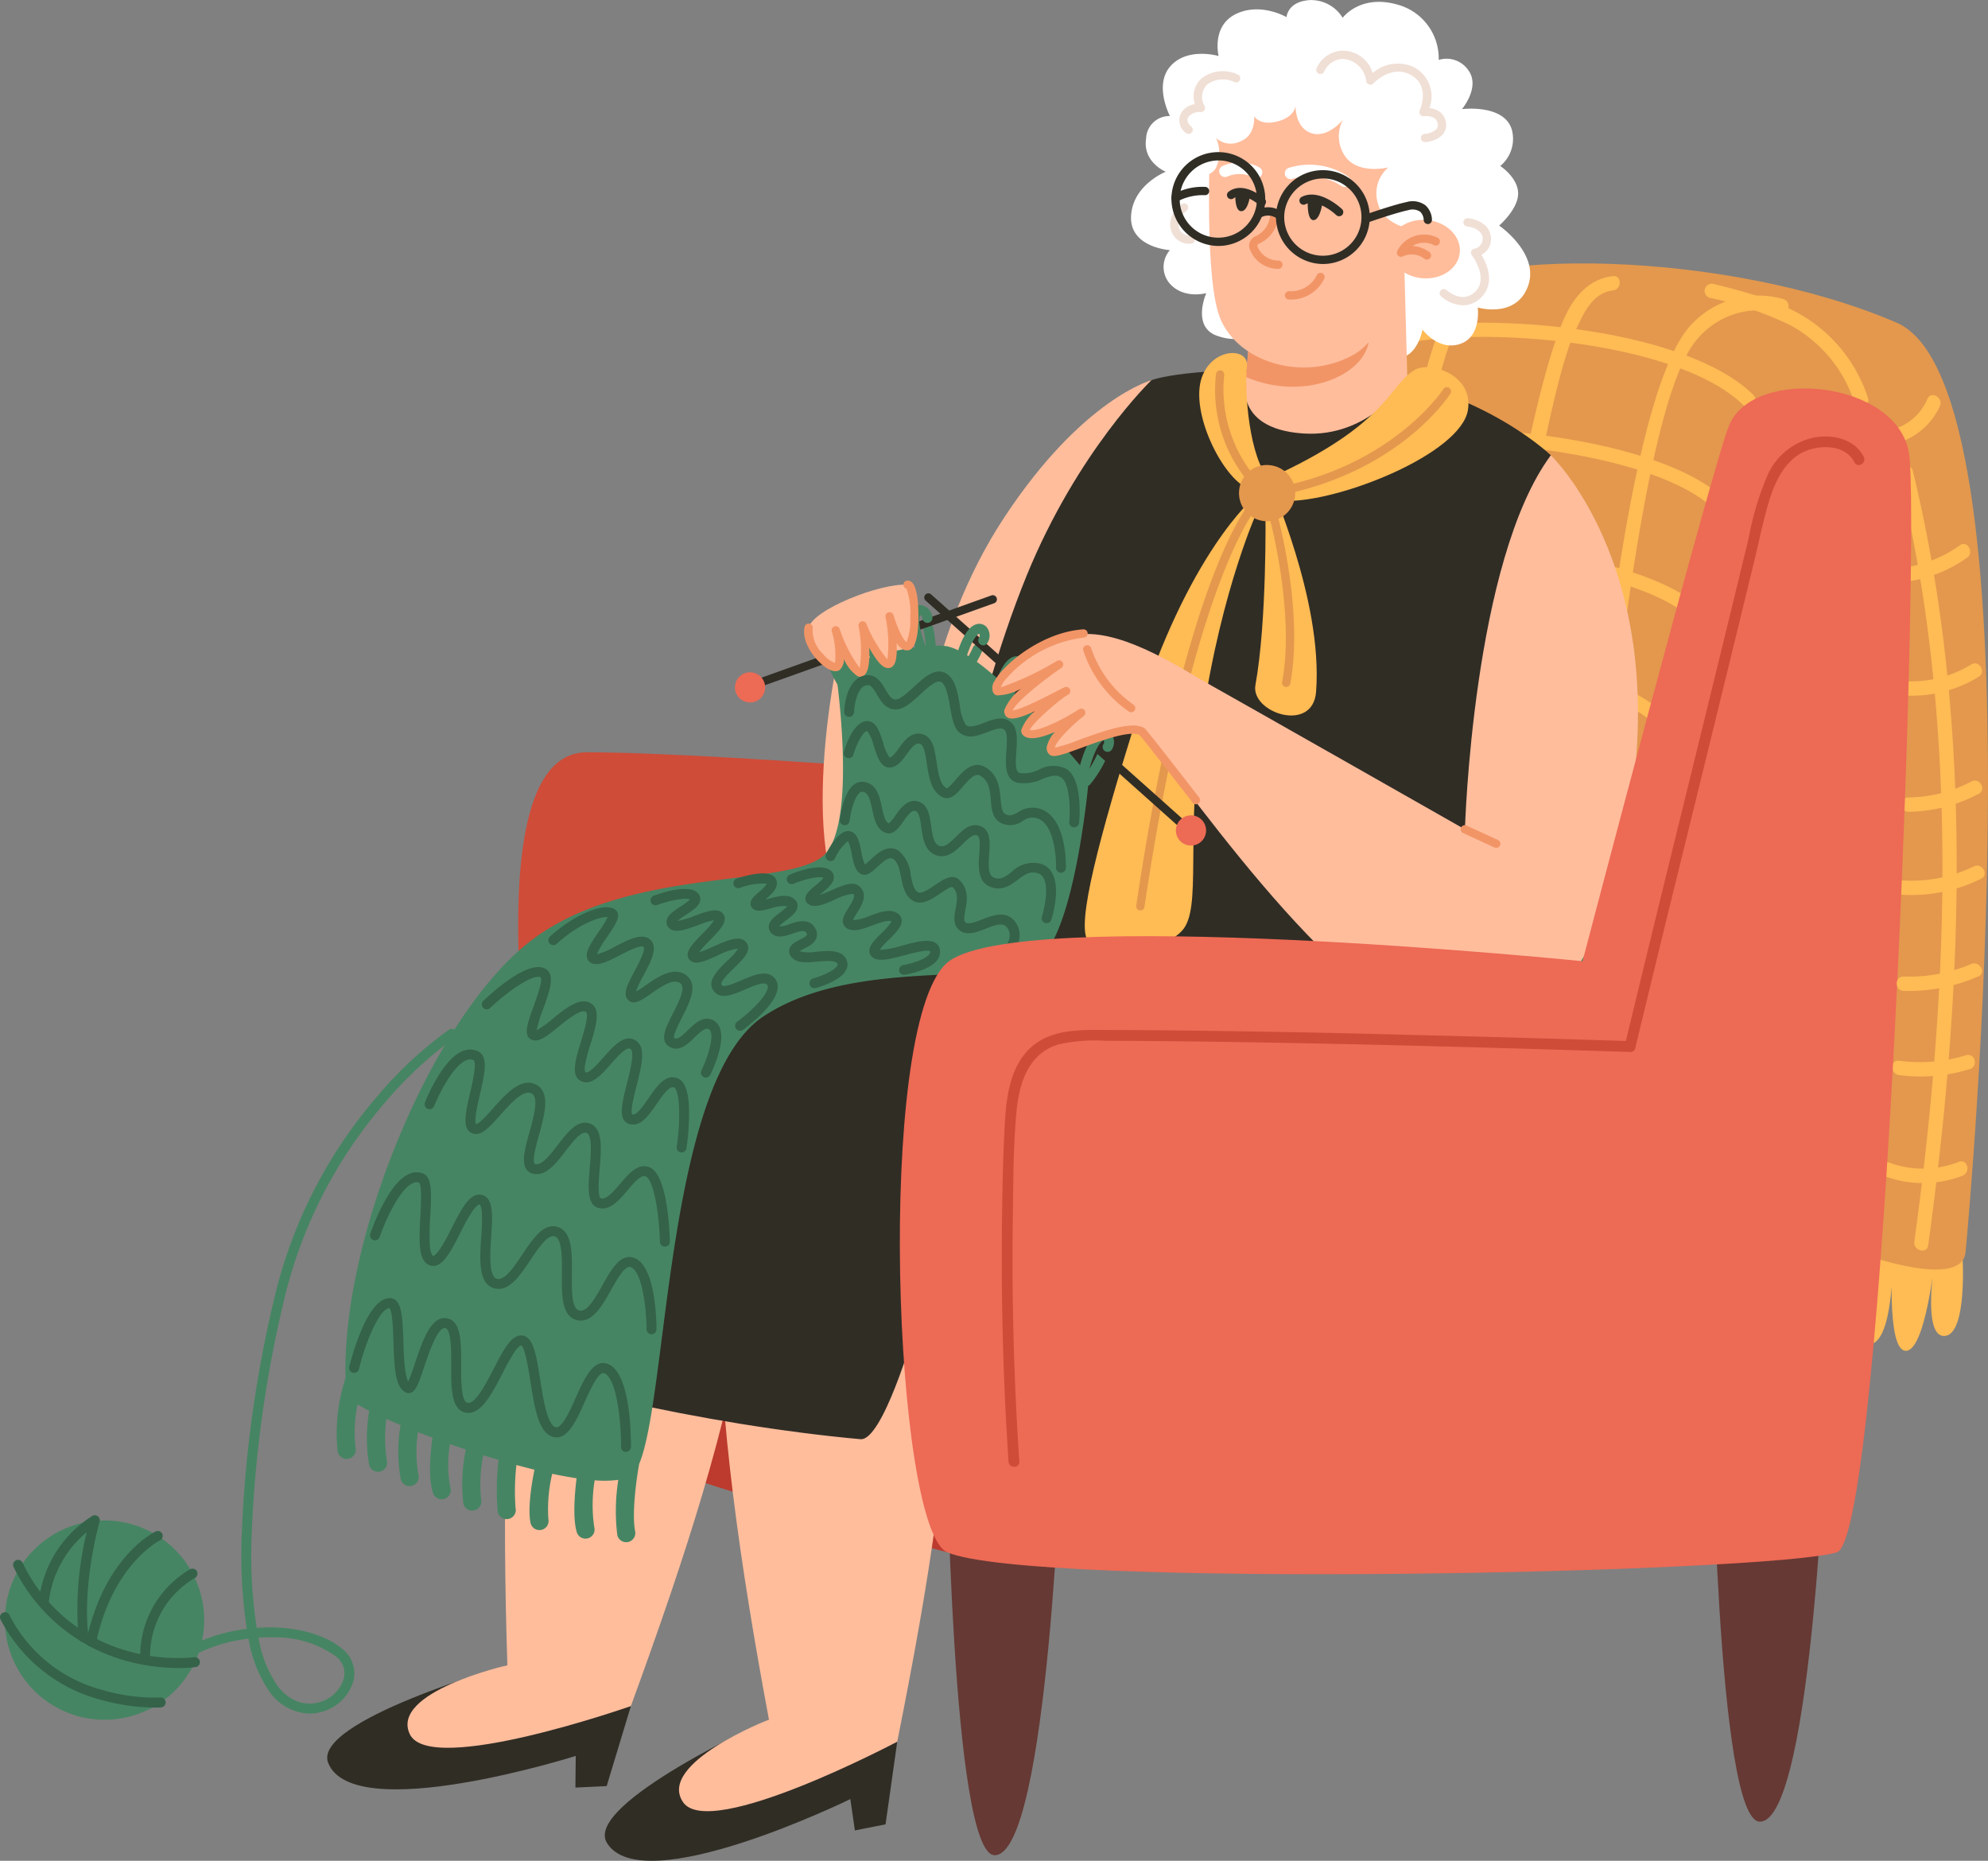 <svg id="Group_43813" data-name="Group 43813" xmlns="http://www.w3.org/2000/svg" xmlns:xlink="http://www.w3.org/1999/xlink" width="245.771" height="230.017" viewBox="0 0 245.771 230.017">
  <rect x="0" y="0" width="245.771" height="230.017" fill="#808080" stroke="none"/>
  <defs>
    <clipPath id="clip-path">
      <rect id="Rectangle_20555" data-name="Rectangle 20555" width="245.771" height="230.017" transform="translate(0 0)" fill="none"/>
    </clipPath>
  </defs>
  <g id="Group_43812" data-name="Group 43812" transform="translate(0 0)" clip-path="url(#clip-path)">
    <path id="Path_589155" data-name="Path 589155" d="M851.565,805.173s-1.619,51.808-8.3,51.808c-5.352,0-5.965-52.464-5.965-52.464Z" transform="translate(-767.621 -649.026)" fill="#663934"/>
    <path id="Path_589156" data-name="Path 589156" d="M606.7,915.751s-1.619,51.808-8.3,51.808c-5.352,0-5.965-52.464-5.965-52.464Z" transform="translate(-475.43 -738.232)" fill="#663934"/>
    <path id="Path_589157" data-name="Path 589157" d="M117.262,894.291s-1.619,51.808-8.3,51.808c-5.352,0-5.965-52.464-5.965-52.464Z" transform="translate(108.602 -720.92)" fill="#663934"/>
    <path id="Path_589158" data-name="Path 589158" d="M29.69,793.2s.644,9.763-2.2,9.962-1.222-9.473-1.222-9.473-1.161,11.4-3.606,11.306-1.589-12.1-1.589-12.1.221,10.879-2.811,11.306-2.139-13.323-2.139-13.323Z" transform="translate(212.926 -638.019)" fill="#ffbb54"/>
    <path id="Path_589159" data-name="Path 589159" d="M81.575,323.84s-15.8-72.094,2.051-72.094,66.365,4.292,66.365,4.292,13.718-50.92,31.211-56.874c16.232-5.524,53.045-1.315,60.3,11.5,7.415,13.1-37.941,129.815-37.941,129.815Z" transform="translate(-11.065 -158.753)" fill="#cf4c38"/>
    <path id="Path_589160" data-name="Path 589160" d="M46.4,260.98s17.307-76.555,27.14-74.011S76.38,290.887,76.38,290.887s12.3,4.478,12.762-.2,9.765-107.029-8.509-114.905c-21.131-9.107-53.62-9.388-60-2.742C10.2,183.908,0,254.975,0,254.975Z" transform="translate(153.852 -135.89)" fill="#e3984d"/>
    <path id="Path_589161" data-name="Path 589161" d="M210.6,284.064c-7.674-7.518-32.393-9.535-43.007-7.789-1.119.184-1.6-1.529-.473-1.715,11.259-1.852,36.576.252,44.737,8.247.819.8-.439,2.059-1.257,1.257" transform="translate(1.474 -220.989)" fill="#ffbb54"/>
    <path id="Path_589162" data-name="Path 589162" d="M225.287,356.934c-7.674-7.518-33.705-9.015-44.319-7.269-1.12.184-1.6-1.529-.473-1.715,11.259-1.852,37.888-.268,46.049,7.726.819.8-.439,2.059-1.257,1.257" transform="translate(-15.8 -280.137)" fill="#ffbb54"/>
    <path id="Path_589163" data-name="Path 589163" d="M244.516,423.018c-7.674-7.518-30.008-9.577-40.622-7.831-1.119.184-1.6-1.529-.473-1.715,11.259-1.852,34.191.294,42.352,8.288.819.8-.439,2.059-1.257,1.257" transform="translate(-39.46 -333.058)" fill="#ffbb54"/>
    <path id="Path_589164" data-name="Path 589164" d="M328.541,178.3c-2.672.3-3.738,3.092-4.771,5.268-3.4,7.169-9.2,43.546-9.459,46.419-.1,1.131-1.88,1.141-1.778,0,.309-3.467,5.269-37.733,10-48.295,1.169-2.609,3.053-4.834,6-5.17,1.135-.129,1.126,1.65,0,1.778" transform="translate(-144.021 -142.396)" fill="#ffbb54"/>
    <path id="Path_589165" data-name="Path 589165" d="M428.6,687.553c-16.941-4.479-43.071-11.837-46.751-15.5s-3.933-48.014,4.514-53.248c18.439-11.426,97.572,3.11,97.572,3.11Z" transform="translate(-311.495 -495.671)" fill="#bc3b2e"/>
    <path id="Path_589166" data-name="Path 589166" d="M150.348,191.2a9.936,9.936,0,0,0-10.323,3.385c-6.44,7.615-10.109,47.163-10.77,50.677-.211,1.123-1.925.648-1.715-.473.762-4.055,4.214-43.448,11.69-51.962a11.326,11.326,0,0,1,11.591-3.342.89.89,0,0,1-.473,1.715" transform="translate(69.678 -152.507)" fill="#ffbb54"/>
    <path id="Path_589167" data-name="Path 589167" d="M251.5,178.3c-2.672.3-3.738,3.092-4.771,5.268-3.4,7.169-9.2,43.546-9.459,46.419-.1,1.131-1.88,1.141-1.778,0,.309-3.467,5.269-37.733,10-48.295,1.169-2.609,3.052-4.834,6-5.17,1.135-.129,1.126,1.65,0,1.778" transform="translate(-52.095 -142.396)" fill="#ffbb54"/>
    <path id="Path_589168" data-name="Path 589168" d="M190.5,216.555c-7.674-7.518-30.008-9.577-40.622-7.831-1.119.184-1.6-1.529-.473-1.715,11.259-1.852,34.191.294,42.352,8.288.819.8-.439,2.059-1.257,1.257" transform="translate(24.999 -166.498)" fill="#ffbb54"/>
    <path id="Path_589169" data-name="Path 589169" d="M21.931,393.832c3.367-24.512,4.867-49.51,1.847-74.14a181.6,181.6,0,0,0-3.739-20.64c-.269-1.112,1.445-1.586,1.715-.473,5.911,24.4,6.392,49.8,4.265,74.718-.6,7.023-1.414,14.025-2.373,21.008-.155,1.129-1.869.648-1.715-.473" transform="translate(214.73 -240.36)" fill="#ffbb54"/>
    <path id="Path_589170" data-name="Path 589170" d="M95.021,196.031a16.65,16.65,0,0,0-7.908-9.464,43.262,43.262,0,0,0-9.947-3.383.89.89,0,0,1,.473-1.715c3.675.911,7.548,1.912,10.846,3.824a18.521,18.521,0,0,1,8.251,10.264c.347,1.093-1.369,1.561-1.715.473" transform="translate(134.197 -146.372)" fill="#ffbb54"/>
    <path id="Path_589171" data-name="Path 589171" d="M36.189,254.048a8.382,8.382,0,0,1-4.789,4.416c-1.073.4-1.536-1.316-.473-1.715a6.651,6.651,0,0,0,3.726-3.6c.465-1.043,2-.14,1.536.9" transform="translate(203.634 -203.849)" fill="#ffbb54"/>
    <path id="Path_589172" data-name="Path 589172" d="M19.525,349.609A16.66,16.66,0,0,1,12.49,352.5c-1.119.181-1.6-1.533-.473-1.715a15.506,15.506,0,0,0,6.609-2.709c.934-.665,1.823.877.9,1.536" transform="translate(223.657 -280.669)" fill="#ffbb54"/>
    <path id="Path_589173" data-name="Path 589173" d="M13.7,425.939a15.868,15.868,0,0,1-8.975,2.313c-1.14-.05-1.146-1.828,0-1.778A14.158,14.158,0,0,0,12.8,424.4c.98-.6,1.875.941.9,1.536" transform="translate(230.906 -342.268)" fill="#ffbb54"/>
    <path id="Path_589174" data-name="Path 589174" d="M169.144,533.72a15.961,15.961,0,0,1-1.584,9.453c-.355.705-1.422.1-1.067-.605a14.855,14.855,0,0,0,1.425-8.832c-.11-.779,1.118-.788,1.227-.016" transform="translate(44.306 -430.103)" fill="#34634a"/>
    <path id="Path_589175" data-name="Path 589175" d="M154.3,532.072a32.085,32.085,0,0,1,1.614,10.352.614.614,0,0,1-1.227.016,31.01,31.01,0,0,0-1.566-10.026c-.248-.751.932-1.09,1.178-.341" transform="translate(60.263 -428.899)" fill="#34634a"/>
    <path id="Path_589176" data-name="Path 589176" d="M162.643,528.173a32.889,32.889,0,0,1,.536,10.7c-.089.774-1.317.8-1.227.016a31.887,31.887,0,0,0-.488-10.375c-.165-.769,1.013-1.114,1.178-.342" transform="translate(51.175 -425.74)" fill="#34634a"/>
    <path id="Path_589177" data-name="Path 589177" d="M162.835,509.127a2.883,2.883,0,1,0-2.844,2.967,2.906,2.906,0,0,0,2.844-2.967" transform="translate(52.578 -408.394)" fill="#34634a"/>
    <path id="Path_589178" data-name="Path 589178" d="M438.017,416.647a2.883,2.883,0,1,0-2.844,2.967,2.906,2.906,0,0,0,2.844-2.967" transform="translate(-275.789 -333.788)" fill="#34634a"/>
    <path id="Path_589179" data-name="Path 589179" d="M242.282,444.978c3.031,5.362-4.192,44.677-14.382,48.447-9.917,3.67-48.377-12-52.447-20.1-7.356-14.637,10.7-38.1,15.847-44.835,3.8-4.976,47.682,10.65,50.981,16.488" transform="translate(-30.783 -344.897)" fill="#468563"/>
    <path id="Path_589180" data-name="Path 589180" d="M326.161,518.082a27.155,27.155,0,0,1-18.874-24.3c-.035-.789,1.191-.8,1.226-.016A25.893,25.893,0,0,0,326.471,516.9c.752.229.448,1.417-.311,1.187" transform="translate(-140.525 -397.867)" fill="#34634a"/>
    <path id="Path_589181" data-name="Path 589181" d="M211.1,520.969a145.246,145.246,0,0,0-10.3,20.973c-2.789,7.088-5.526,14.919-3.628,22.586.189.766-.989,1.109-1.178.341-1.926-7.781.662-15.666,3.481-22.884a147.1,147.1,0,0,1,10.561-21.621c.4-.678,1.472-.076,1.067.605" transform="translate(-3.169 -419.552)" fill="#34634a"/>
    <path id="Path_589182" data-name="Path 589182" d="M461.315,434.409c-2.951,1.679-4.969,4.427-6.907,7.139-.454.635-1.527.038-1.067-.605,2.06-2.882,4.2-5.8,7.341-7.584.687-.391,1.32.66.633,1.051" transform="translate(-303.437 -349.532)" fill="#34634a"/>
    <path id="Path_589183" data-name="Path 589183" d="M463.383,430.586c-1.791.078-3.569,1.327-5.012,2.318a24.934,24.934,0,0,0-4.043,3.5c-.542.576-1.42-.28-.879-.856a26.345,26.345,0,0,1,4.574-3.887c1.581-1.053,3.4-2.215,5.343-2.3.789-.034.8,1.192.016,1.226" transform="translate(-305.802 -346.375)" fill="#34634a"/>
    <path id="Path_589184" data-name="Path 589184" d="M466.412,426.675c-3.493,0-6.552,1.772-9.471,3.5a.614.614,0,0,1-.633-1.051c3.108-1.841,6.374-3.675,10.088-3.677a.614.614,0,0,1,.016,1.226" transform="translate(-309.361 -343.221)" fill="#34634a"/>
    <path id="Path_589185" data-name="Path 589185" d="M465.593,423.562a26.058,26.058,0,0,0-10.539,1.484c-.745.267-1.081-.913-.341-1.179a26.957,26.957,0,0,1,10.865-1.532c.783.05.805,1.278.016,1.227" transform="translate(-308.208 -340.664)" fill="#34634a"/>
    <path id="Path_589186" data-name="Path 589186" d="M13.25,500.869a19.012,19.012,0,0,1-8.7,2.217.89.89,0,0,1,0-1.778,17.026,17.026,0,0,0,7.807-1.974c1.012-.533,1.911,1,.9,1.536" transform="translate(231.363 -402.737)" fill="#ffbb54"/>
    <path id="Path_589187" data-name="Path 589187" d="M12.535,555.248a19.44,19.44,0,0,1-9.565,1.981c-1.139-.058-1.146-1.837,0-1.778a17.581,17.581,0,0,0,8.667-1.738c1.025-.5,1.927,1.034.9,1.535" transform="translate(232.372 -446.615)" fill="#ffbb54"/>
    <path id="Path_589188" data-name="Path 589188" d="M17.991,676.43a20.5,20.5,0,0,1-8.737.741c-1.118-.148-1.133-1.928,0-1.778a19.266,19.266,0,0,0,8.264-.678c1.1-.337,1.565,1.379.473,1.715" transform="translate(225.533 -544.276)" fill="#ffbb54"/>
    <path id="Path_589189" data-name="Path 589189" d="M23.289,744.5a13.523,13.523,0,0,1-9.519.1c-1.067-.387-.607-2.106.473-1.715a12,12,0,0,0,8.574-.1c1.067-.415,1.53,1.3.473,1.715" transform="translate(219.34 -599.17)" fill="#ffbb54"/>
    <path id="Path_589190" data-name="Path 589190" d="M905.634,1070.1l-2.991,9.884-3.865.185.041-3.915s-27.46,8.689-30.6.879c-2.084-5.185,22.148-12.082,22.148-12.082Z" transform="translate(-827.641 -859.203)" fill="#302d25"/>
    <path id="Path_589191" data-name="Path 589191" d="M835.765,800.906c-2.561,15.416-7.308,30.315-14.361,49.629,0,0-24.826,8.714-27.325,3.482s12.059-8.531,12.059-8.531c-.624-19.639-.375-37.812,1.891-52.6Z" transform="translate(-743.412 -639.642)" fill="#ffbd9c"/>
    <path id="Path_589192" data-name="Path 589192" d="M733.862,1102.51l-1.446,10.215-3.792.753-.558-3.877s-25.817,12.642-30.113,5.382C695.1,1110.164,718,1099.77,718,1099.77Z" transform="translate(-622.939 -887.215)" fill="#302d25"/>
    <path id="Path_589193" data-name="Path 589193" d="M697.083,833.047c-.176,15.622-2.592,31.054-6.613,51.192,0,0-23.209,12.278-26.479,7.473S674.609,881.5,674.609,881.5c-3.618-19.328-6.148-37.335-6.168-52.292Z" transform="translate(-579.547 -668.943)" fill="#ffbd9c"/>
    <path id="Path_589194" data-name="Path 589194" d="M537.792,274.1c.593-2.408,6.151-3.329,6.615-1.141,1.465,6.918,2.507,18.562,2.507,18.562s1.072-16.818,10.75-31.45S575.8,243.2,575.8,243.2l-16.073,55.107s-2.619,17.44-16.774,14.53c-11-2.262-7.974-27.294-5.158-38.737" transform="translate(-433.457 -196.196)" fill="#ffbd9c"/>
    <path id="Path_589195" data-name="Path 589195" d="M412.23,597.266s8.609,17.976,1.365,31.49c-10.818,20.181-64.753,3.9-64.753,3.9s1.758,17.607-1.3,20.126c-.913.753-1.953.6-5.032.722-1.573.063-3.434-14.305-3.434-14.305s-3.872,13.449-6.6,13.2c-19.086-1.719-43.858-7.32-45.736-10.436-1.4-2.325,3.438-39.834,16.381-49.191,12.183-8.808,47.713-2.235,47.713-2.235Z" transform="translate(-226.099 -474.498)" fill="#302d25"/>
    <path id="Path_589196" data-name="Path 589196" d="M325.72,44.251c2.551.01,3.159-3.513,3.159-3.513s1.944,2.673,4.635,1.781,2.192-4.51,2.192-4.51,4.72,1.408,6.211-2.627-3.56-7.5-3.56-7.5,2.342-2.009,2.346-3.96-2.207-3.406-2.207-3.406a4.353,4.353,0,0,0,1.416-4.528c-.983-3.162-6.152-2.5-6.152-2.5s2.292-2.718.8-4.79a3.273,3.273,0,0,0-3.676-1.294,6.889,6.889,0,0,0-4.873-6.77c-4.8-1.479-7,1.566-7,1.566A4.589,4.589,0,0,0,314.9.012c-2.743.208-2.828,2.108-2.828,2.108s-3.2-1.878-6.26-.39-2.139,5.195-2.139,5.195-3.789-1.13-5.923,1.217-.094,6.2-.094,6.2a2.878,2.878,0,0,0-2.945,2.764c-.462,2.951,2.429,4.124,2.429,4.124s-4.111,1.621-4.289,5.5,4.8,4.188,4.8,4.188a3.161,3.161,0,0,0-.055,4.094c1.742,2.015,4.551,1.22,4.551,1.22s-1.851,4.166,1.349,5.28S308.074,41,308.074,41s4.4,3.2,17.646,3.25" transform="translate(-153.02 0.001)" fill="#fff"/>
    <path id="Path_589197" data-name="Path 589197" d="M354.112,246.959S343.9,237.1,326.4,236.492s-21.673,1.195-21.673,1.195-9.14,8.777-15.409,24.126c-7.152,17.51-12.272,43.762-8.3,48.369s43.405,10.978,61.376,1.818c0,0,.618-43.849,11.725-65.04" transform="translate(-162.386 -190.682)" fill="#302d25"/>
    <path id="Path_589198" data-name="Path 589198" d="M432.328,318.536c-1.646-2.681,5.5,11.968,4.6,23.684-.4,5.2-8.12,2.58-7.5-.823,1.443-7.924,1.242-21.315,1.242-21.315Z" transform="translate(-274.224 -256.713)" fill="#ffbb54"/>
    <path id="Path_589199" data-name="Path 589199" d="M487.366,318.14s-8.194,6.821-14.591,27.422c-4.429,14.264-7.524,25.548-5.916,27.421s9.031,1.506,11.587-1.274.336-11.357,2.5-26.1c2.413-16.452,7-26.214,7-26.214Z" transform="translate(-332.322 -256.652)" fill="#ffbb54"/>
    <path id="Path_589200" data-name="Path 589200" d="M445.854,349.385a.512.512,0,0,0,.517-.417c1.649-8.784-1.434-20.274-1.566-20.759a.512.512,0,1,0-.987.269c.032.116,3.153,11.752,1.548,20.3a.511.511,0,0,0,.488.606" transform="translate(-286.859 -264.471)" fill="#e3984d"/>
    <path id="Path_589201" data-name="Path 589201" d="M468.128,371.589a.512.512,0,0,0,.52-.436c5.925-39.791,13.7-49.11,13.78-49.2a.512.512,0,0,0-.772-.672c-.326.375-8.052,9.634-14.02,49.72a.512.512,0,0,0,.492.587" transform="translate(-327.164 -259.045)" fill="#e3984d"/>
    <path id="Path_589202" data-name="Path 589202" d="M391.128,165.673l.4,14.883s-4.5,7.26-12.9,6.679c-9.025-.625-7.013-7.117-7.013-7.117l.5-6.511Z" transform="translate(-217.54 -133.653)" fill="#ffbd9c"/>
    <path id="Path_589203" data-name="Path 589203" d="M396.47,220.044l-.294,3.174c6.993,3.015,14.457-.062,15.187-4.286Z" transform="translate(-242.162 -176.618)" fill="#f29566"/>
    <path id="Path_589204" data-name="Path 589204" d="M387.334,63.391c-.346.2-2.4,16.745-8.7,20.3s-14.86.831-16.718-5.1-.932-23.365-.932-23.365,3.552-7.969,13.739-5.261,12.607,13.429,12.607,13.429" transform="translate(-211.287 -39.853)" fill="#ffbd9c"/>
    <path id="Path_589205" data-name="Path 589205" d="M564.193,484.638a.613.613,0,0,0,.485-.215,14.122,14.122,0,0,0,2.019-3.273.614.614,0,0,0-1.131-.479,13.012,13.012,0,0,1-1.821,2.955.614.614,0,0,0,.448,1.012" transform="translate(-429.903 -387.468)" fill="#468563"/>
    <path id="Path_589206" data-name="Path 589206" d="M591.917,460.174a.613.613,0,0,0,.485-.215,14.117,14.117,0,0,0,2.019-3.273.614.614,0,1,0-1.131-.479,13.014,13.014,0,0,1-1.821,2.955.614.614,0,0,0,.448,1.012" transform="translate(-462.985 -367.732)" fill="#468563"/>
    <path id="Path_589207" data-name="Path 589207" d="M619.771,437.2a.612.612,0,0,0,.485-.215,14.125,14.125,0,0,0,2.019-3.273.614.614,0,0,0-1.131-.479,13.1,13.1,0,0,1-1.822,2.955.614.614,0,0,0,.449,1.012" transform="translate(-496.222 -349.201)" fill="#468563"/>
    <path id="Path_589208" data-name="Path 589208" d="M643.768,416.48a.613.613,0,0,0,.485-.215,14.125,14.125,0,0,0,2.019-3.273.614.614,0,1,0-1.131-.479,13.1,13.1,0,0,1-1.822,2.955.614.614,0,0,0,.449,1.012" transform="translate(-524.857 -332.483)" fill="#468563"/>
    <path id="Path_589209" data-name="Path 589209" d="M673.883,403.763a.614.614,0,0,0,.63-.572,14.115,14.115,0,0,0-.334-3.831.614.614,0,0,0-1.193.291,12.989,12.989,0,0,1,.3,3.458.614.614,0,0,0,.571.654h.024" transform="translate(-558.827 -321.796)" fill="#468563"/>
    <path id="Path_589210" data-name="Path 589210" d="M702.67,411.724a.614.614,0,0,0,.628-.552,14.113,14.113,0,0,0-.208-3.84.614.614,0,0,0-1.2.251,13.093,13.093,0,0,1,.189,3.466.614.614,0,0,0,.55.672l.044,0" transform="translate(-593.229 -328.212)" fill="#468563"/>
    <path id="Path_589211" data-name="Path 589211" d="M726.18,421.885h.05a.614.614,0,0,0,.582-.644,14.111,14.111,0,0,0-.784-3.765.614.614,0,1,0-1.15.43,13,13,0,0,1,.709,3.4.614.614,0,0,0,.595.583" transform="translate(-621.132 -336.466)" fill="#468563"/>
    <path id="Path_589212" data-name="Path 589212" d="M543.831,408.64a.512.512,0,0,0,.356-.893l-31.6-28.212a.512.512,0,0,0-.681.763l31.6,28.213a.51.51,0,0,0,.326.13" transform="translate(-397.491 -306.076)" fill="#302d25"/>
    <path id="Path_589213" data-name="Path 589213" d="M500.148,523.3a1.866,1.866,0,1,0,1.92-1.81,1.866,1.866,0,0,0-1.92,1.81" transform="translate(-354.773 -420.701)" fill="#ed6a55"/>
    <path id="Path_589214" data-name="Path 589214" d="M634.313,392.33a.51.51,0,0,0,.187-.03l29.881-10.687a.512.512,0,0,0-.344-.963l-29.881,10.687a.512.512,0,0,0,.157.993" transform="translate(-541.45 -307.056)" fill="#302d25"/>
    <path id="Path_589215" data-name="Path 589215" d="M782.21,431.79a1.866,1.866,0,1,0,1.92-1.811,1.866,1.866,0,0,0-1.92,1.811" transform="translate(-691.349 -346.875)" fill="#ed6a55"/>
    <path id="Path_589216" data-name="Path 589216" d="M576.057,503.6a1.126,1.126,0,0,1,.052-.125c-.467-17.453,10.656-44.278,22.491-53.76,12.307-9.86,33.044-6.631,36.924-11.181s1.164-22.669,1.164-22.669,8.165-3.331,13.392-2.933,17.956,16.112,17.956,16.112-1.67,19.727-6.463,22.838-22.77-.5-33.831,6.879c-11.988,8-11.755,46.85-15.33,55.286-.3,1.6-.941,6.1-.5,8.337a1.125,1.125,0,1,1-2.208.438,24.447,24.447,0,0,1,.128-6.8,13.413,13.413,0,0,1-2.922.057,18.913,18.913,0,0,0-.058,5.762,1.125,1.125,0,1,1-2.155.649c-.534-1.772-.228-5.026-.023-6.665-.951-.141-1.961-.327-3.012-.551a18.839,18.839,0,0,0-.476,5.608,1.125,1.125,0,1,1-2.205.451c-.377-1.842.174-5.03.486-6.565-.733-.181-1.48-.375-2.233-.581a28.945,28.945,0,0,0-.108,5.308,1.126,1.126,0,1,1-2.207.442,32.059,32.059,0,0,1,.11-6.381q-.945-.281-1.89-.579a18,18,0,0,0-.275,5.433,1.125,1.125,0,1,1-2.2.454,20.669,20.669,0,0,1,.319-6.591q-.991-.332-1.96-.675a14.983,14.983,0,0,0,.037,5.336,1.125,1.125,0,1,1-2.138.7c-.616-1.875-.333-4.944-.067-6.827q-.918-.343-1.79-.685a15.964,15.964,0,0,0,.053,5.253,1.125,1.125,0,1,1-2.171.593,18.81,18.81,0,0,1-.034-6.716c-.614-.257-1.2-.509-1.748-.755a17.771,17.771,0,0,0,.064,5.211,1.125,1.125,0,1,1-2.217.391,20.323,20.323,0,0,1,.022-6.608c-.552-.278-1.034-.54-1.437-.78a17.058,17.058,0,0,0-.237,5.441,1.126,1.126,0,0,1-.954,1.274,1.137,1.137,0,0,1-.195.011,1.126,1.126,0,0,1-1.08-.965,21.777,21.777,0,0,1,.929-8.874" transform="translate(-533.392 -333.096)" fill="#468563"/>
    <path id="Path_589217" data-name="Path 589217" d="M559.638,473.382a.614.614,0,0,0,.616-.476c.845-3.668,1.781-4.506,2.019-4.547a.446.446,0,0,1-.008.464.614.614,0,1,0,1.032.664,1.683,1.683,0,0,0,0-1.8,1.2,1.2,0,0,0-1.24-.537c-1.206.222-2.216,2.066-3,5.48a.615.615,0,0,0,.581.752" transform="translate(-425.836 -376.846)" fill="#468563"/>
    <path id="Path_589218" data-name="Path 589218" d="M587.363,448.92a.614.614,0,0,0,.616-.476c.845-3.668,1.781-4.506,2.019-4.547a.446.446,0,0,1-.008.464.614.614,0,1,0,1.032.664,1.683,1.683,0,0,0,0-1.8,1.2,1.2,0,0,0-1.24-.537c-1.206.222-2.216,2.066-3,5.48a.615.615,0,0,0,.581.752" transform="translate(-458.92 -357.111)" fill="#468563"/>
    <path id="Path_589219" data-name="Path 589219" d="M615.217,425.948a.614.614,0,0,0,.616-.476c.845-3.668,1.781-4.506,2.019-4.547a.446.446,0,0,1-.007.464.614.614,0,1,0,1.032.664,1.683,1.683,0,0,0,0-1.8,1.2,1.2,0,0,0-1.24-.537c-1.206.222-2.216,2.066-3,5.48a.614.614,0,0,0,.461.736.631.631,0,0,0,.12.016" transform="translate(-492.158 -338.579)" fill="#468563"/>
    <path id="Path_589220" data-name="Path 589220" d="M639.213,405.224a.614.614,0,0,0,.616-.476c.845-3.668,1.781-4.506,2.019-4.547a.446.446,0,0,1-.008.464.614.614,0,1,0,1.032.664,1.683,1.683,0,0,0,0-1.8,1.2,1.2,0,0,0-1.24-.537c-1.206.222-2.216,2.066-3,5.48a.615.615,0,0,0,.581.752" transform="translate(-520.791 -321.861)" fill="#468563"/>
    <path id="Path_589221" data-name="Path 589221" d="M677.095,394a.614.614,0,0,0,.58-.86c-1.511-3.448-1.26-4.678-1.094-4.854a.446.446,0,0,1,.271.377.614.614,0,1,0,1.225-.083A1.683,1.683,0,0,0,677,387.132a1.2,1.2,0,0,0-1.316.31c-.835.9-.545,2.98.861,6.189a.613.613,0,0,0,.544.367" transform="translate(-562.81 -312.247)" fill="#468563"/>
    <path id="Path_589222" data-name="Path 589222" d="M705.158,401.8a.615.615,0,0,0,.588-.842c-1.4-3.5-1.106-4.717-.934-4.887a.445.445,0,0,1,.258.386.614.614,0,0,0,1.227-.043,1.683,1.683,0,0,0-1.024-1.481,1.2,1.2,0,0,0-1.325.266c-.864.87-.643,2.961.658,6.214a.614.614,0,0,0,.552.386" transform="translate(-596.48 -318.53)" fill="#468563"/>
    <path id="Path_589223" data-name="Path 589223" d="M731.342,412.754a.614.614,0,0,0,.547-.925c-1.908-3.245-1.8-4.5-1.66-4.69a.446.446,0,0,1,.314.342.614.614,0,0,0,1.207-.227,1.683,1.683,0,0,0-1.236-1.31,1.2,1.2,0,0,0-1.27.463c-.723.99-.189,3.024,1.586,6.044a.613.613,0,0,0,.512.3" transform="translate(-627.085 -327.459)" fill="#468563"/>
    <path id="Path_589224" data-name="Path 589224" d="M234.647,313.29c5.42-.373,12.574,4.478,15.821,6.283s31.472,17.85,31.472,17.85.948-33.208,10.619-46.243c0,0,14.045,13.319,10.061,41.809s-15.838,30.218-23.478,29.068c-13.173-1.983-33.894-33.422-37.246-36.646-2.342-1.254-10.483,3.124-11.131,2.437-1.009-1.07,3.594-4.742,3.594-4.742s-5.532,3.553-6.8,2.409c-.746-.674,4.063-4.661,4.974-5.111-1.061.46-6.5,3.577-7.082,2.759-.85-1.2,6.2-6.049,6.2-6.049s-7.223,4.092-7.7,3.239c-.68-1.206,4.868-6.66,10.7-7.062" transform="translate(-100.834 -234.902)" fill="#ffbd9c"/>
    <path id="Path_589225" data-name="Path 589225" d="M384.4,60.575s-5.4-.063-6.289-3.473a4.2,4.2,0,0,1,1.275-4.465s-3.417.846-5.117-1.1a4.319,4.319,0,0,1-.489-4.791s-1.887,2.338-3.918,1.649S367.921,45,367.921,45s-.051,1.437-2.353,1.979c-2.116.5-2.76-.674-2.76-.674s.219,2.4-1.735,3.118a2.662,2.662,0,0,1-2.958-.409,4.575,4.575,0,0,1-.014,3.646c-.911,1.6-3.262.9-3.262.9s-.054-15.768,15.235-13.794,15.79,14.907,14.33,20.813" transform="translate(-207.756 -31.939)" fill="#fff"/>
    <path id="Path_589226" data-name="Path 589226" d="M337.814,143.739c-.223,1.982,1.544,3.8,3.946,4.066s4.531-1.13,4.754-3.112-1.544-3.8-3.946-4.066-4.531,1.13-4.754,3.112" transform="translate(-166.049 -113.421)" fill="#ffbd9c"/>
    <path id="Path_589227" data-name="Path 589227" d="M415.241,107.938a.716.716,0,0,0,.439-1.3,8.522,8.522,0,0,0-7.326-1.051.716.716,0,0,0,.478,1.35,7.194,7.194,0,0,1,6.017.867.714.714,0,0,0,.392.131" transform="translate(-249.04 -84.833)" fill="#fff"/>
    <path id="Path_589228" data-name="Path 589228" d="M348.981,235.168c-3.144,1.835-3.182,6.408-16.652,12.786l.709,3.42c6.685.132,21.622-5.843,22.507-11.225.723-4.4-4.7-6.071-6.564-4.981" transform="translate(-174.07 -189.456)" fill="#ffbb54"/>
    <path id="Path_589229" data-name="Path 589229" d="M465.673,227.461c-.348,3.087.306,11.35,2.751,13.917l-2.634,1.153c-3.185-1.367-7.207-9.5-5.691-13.756,1.325-3.722,5.848-3.745,5.574-1.315" transform="translate(-311.514 -182.146)" fill="#ffbb54"/>
    <path id="Path_589230" data-name="Path 589230" d="M343.907,260.711a.523.523,0,0,0,.129-.013c13.914-3.155,19.664-11.959,19.9-12.333a.512.512,0,0,0-.863-.55c-.066.1-5.8,8.831-19.265,11.885a.512.512,0,0,0,.1,1.01" transform="translate(-184.619 -199.729)" fill="#e3984d"/>
    <path id="Path_589231" data-name="Path 589231" d="M473.217,250.672a.512.512,0,0,0,.418-.827,16.969,16.969,0,0,1-3.717-12.475.512.512,0,0,0-1.006-.186,17.675,17.675,0,0,0,3.918,13.292.51.51,0,0,0,.388.2" transform="translate(-318.573 -191.006)" fill="#e3984d"/>
    <path id="Path_589232" data-name="Path 589232" d="M443.148,300.466a3.472,3.472,0,1,0,3.833-3.012,3.43,3.43,0,0,0-3.833,3.012" transform="translate(-289.945 -239.947)" fill="#e3984d"/>
    <path id="Path_589233" data-name="Path 589233" d="M468.806,105.894a.715.715,0,0,0,.411-1.317,5.216,5.216,0,0,0-4.535-.21.716.716,0,0,0,.517,1.336,3.8,3.8,0,0,1,3.252.085.718.718,0,0,0,.355.106" transform="translate(-313.497 -83.868)" fill="#fff"/>
    <path id="Path_589234" data-name="Path 589234" d="M417.258,127.127a.512.512,0,0,0,.369-.881c-.113-.108-2.782-2.621-4.97-1.519a.512.512,0,1,0,.46.914c1.282-.645,3.18.753,3.8,1.346a.511.511,0,0,0,.338.141" transform="translate(-251.715 -100.396)" fill="#302d25"/>
    <path id="Path_589235" data-name="Path 589235" d="M454.767,143.274a.512.512,0,0,0,.039-1.022,2.775,2.775,0,0,1-2.613-1.712c-.051-.271.073-.326.147-.359a4.078,4.078,0,0,0,2.4-3.221.512.512,0,0,0-1.019-.087,3.05,3.05,0,0,1-1.8,2.373,1.284,1.284,0,0,0-.737,1.483,3.748,3.748,0,0,0,3.571,2.545h.009" transform="translate(-296.72 -110.042)" fill="#f29566"/>
    <path id="Path_589236" data-name="Path 589236" d="M427.379,127.228s-.261,2.385-1.145,2.4-.7-2.6-.7-2.6a2.8,2.8,0,0,1,1.844.2" transform="translate(-263.85 -102.417)" fill="#302d25"/>
    <path id="Path_589237" data-name="Path 589237" d="M466.128,122.428a.511.511,0,0,0,.357-.892c-.1-.094-2.578-2.276-4.45-.878a.511.511,0,1,0,.612.82c1.2-.9,3.136.8,3.156.821a.511.511,0,0,0,.326.129" transform="translate(-310.143 -96.962)" fill="#302d25"/>
    <path id="Path_589238" data-name="Path 589238" d="M473.734,123.125s-.229,2.1-1.111,2.1-.733-2.307-.733-2.307a3.158,3.158,0,0,1,1.844.2" transform="translate(-319.165 -99.119)" fill="#302d25"/>
    <path id="Path_589239" data-name="Path 589239" d="M424.736,177.7h0a4.566,4.566,0,0,0,4.405-2.615.512.512,0,0,0-.945-.391,3.56,3.56,0,0,1-3.436,1.984.512.512,0,0,0-.027,1.023" transform="translate(-265.406 -140.679)" fill="#f29566"/>
    <path id="Path_589240" data-name="Path 589240" d="M354.281,153.068a.512.512,0,0,0,.307-.931,3.987,3.987,0,0,0-2.078-.749,2.68,2.68,0,0,1,2.645-.1.511.511,0,0,0,.457-.915,3.729,3.729,0,0,0-4.98,1.6.512.512,0,0,0,.686.7,2.588,2.588,0,0,1,2.687.318.509.509,0,0,0,.277.091" transform="translate(-177.881 -120.983)" fill="#f29566"/>
    <path id="Path_589241" data-name="Path 589241" d="M360.035,43.681h.041a3.317,3.317,0,0,0,2.168-.928,1.823,1.823,0,0,0,.405-1.424,1.965,1.965,0,0,0-.728-1.354,2.625,2.625,0,0,0-1.322-.5,4.073,4.073,0,0,0-2-5.092,4.724,4.724,0,0,0-5.011.761,3.9,3.9,0,0,0-3.845-2.762,3.647,3.647,0,0,0-3.1,2.191.512.512,0,0,0,.942.4,2.618,2.618,0,0,1,2.173-1.567c.055,0,.11,0,.163,0a3.1,3.1,0,0,1,2.867,2.74.512.512,0,0,0,.879.283c.088-.092,2.189-2.259,4.479-1.129,2.65,1.307,1.314,4.336,1.256,4.464a.512.512,0,0,0,.053.514.507.507,0,0,0,.474.206c.159-.018,1.571-.146,1.7.967a.794.794,0,0,1-.169.644,2.33,2.33,0,0,1-1.441.569.512.512,0,0,0,.012,1.022" transform="translate(-183.884 -26.118)" fill="#f0dfd5"/>
    <path id="Path_589242" data-name="Path 589242" d="M320.716,150.319a3.1,3.1,0,0,0,2.4-1.051c1.694-1.783.6-4.137-.043-5.2a2.145,2.145,0,0,0,1.156-2.291c-.285-1.991-2.737-2.217-2.841-2.226a.512.512,0,0,0-.086,1.02c.027,0,1.746.172,1.915,1.351a1.25,1.25,0,0,1-1.037,1.406.513.513,0,0,0-.29.813c.021.026,2.085,2.736.485,4.42s-3.542-.057-3.624-.132a.512.512,0,0,0-.689.756,4.361,4.361,0,0,0,2.652,1.131" transform="translate(-139.93 -112.58)" fill="#f0dfd5"/>
    <path id="Path_589243" data-name="Path 589243" d="M509.428,134.987a2.061,2.061,0,0,0,.379-.022.512.512,0,0,0-.162-1.01,1.275,1.275,0,0,1-1.4-.953c-.371-1.168.919-2.081.932-2.09a.512.512,0,0,0-.584-.84c-.079.055-1.92,1.361-1.323,3.24a2.277,2.277,0,0,0,2.163,1.676" transform="translate(-362.485 -104.857)" fill="#f0dfd5"/>
    <path id="Path_589244" data-name="Path 589244" d="M479.359,53.195a.512.512,0,0,0,.331-.914c-.074-.059-.732-.613-.35-1.189a1.743,1.743,0,0,1,1.5-.6.513.513,0,0,0,.5-.76,2.172,2.172,0,0,1,.359-2.676,3.289,3.289,0,0,1,3.341-.266.512.512,0,0,0,.453-.917,4.316,4.316,0,0,0-4.444.394,2.961,2.961,0,0,0-.9,3.245,2.42,2.42,0,0,0-1.662,1.018,1.918,1.918,0,0,0,.571,2.559.51.51,0,0,0,.3.109" transform="translate(-332.425 -36.639)" fill="#f0dfd5"/>
    <path id="Path_589245" data-name="Path 589245" d="M316.262,530.6a.512.512,0,0,0,.229-.976l-3.871-1.782a.512.512,0,1,0-.428.93l3.871,1.782a.513.513,0,0,0,.2.047" transform="translate(-131.299 -425.789)" fill="#f29566"/>
    <path id="Path_589246" data-name="Path 589246" d="M498.6,121.385a.51.51,0,0,0,.284-.077,6.6,6.6,0,0,1,3.368-.756h0a.512.512,0,0,0,.526-.5.521.521,0,0,0-.5-.527,7.491,7.491,0,0,0-3.939.911.512.512,0,0,0,.256.945" transform="translate(-353.284 -96.424)" fill="#302d25"/>
    <path id="Path_589247" data-name="Path 589247" d="M356.162,131.4a.509.509,0,0,0,.184-.029c.033-.012,3.373-1.18,4.907-1.494a1.745,1.745,0,0,1,1.479.185,1.465,1.465,0,0,1,.437,1.029.512.512,0,0,0,1.023.017,2.5,2.5,0,0,0-.8-1.829,2.68,2.68,0,0,0-2.345-.405c-1.6.329-4.9,1.482-5.04,1.531a.512.512,0,0,0,.154.994" transform="translate(-187.162 -103.895)" fill="#302d25"/>
    <path id="Path_589248" data-name="Path 589248" d="M467.075,108.908a5.8,5.8,0,1,0-5.72-5.969,5.853,5.853,0,0,0,5.72,5.969m.31-10.569a4.776,4.776,0,1,1-5.008,4.63,4.828,4.828,0,0,1,5.008-4.63" transform="translate(-316.534 -78.505)" fill="#302d25"/>
    <path id="Path_589249" data-name="Path 589249" d="M400.2,120.454a5.8,5.8,0,1,0-5.72-5.969,5.853,5.853,0,0,0,5.72,5.969m.31-10.569a4.776,4.776,0,1,1-5.008,4.63,4.828,4.828,0,0,1,5.008-4.63" transform="translate(-236.736 -87.82)" fill="#302d25"/>
    <path id="Path_589250" data-name="Path 589250" d="M453.112,134.148a.512.512,0,0,0,.317-.925,2.782,2.782,0,0,0-3.026-.354.512.512,0,0,0,.518.883,1.8,1.8,0,0,1,1.906.3.508.508,0,0,0,.286.1" transform="translate(-294.87 -106.956)" fill="#302d25"/>
    <path id="Path_589251" data-name="Path 589251" d="M551.345,420.9a.512.512,0,0,0,.313-.928,14.041,14.041,0,0,1-5.249-7,.512.512,0,0,0-.99.259,14.8,14.8,0,0,0,5.644,7.57.51.51,0,0,0,.282.1" transform="translate(-411.513 -332.853)" fill="#f29566"/>
    <path id="Path_589252" data-name="Path 589252" d="M699.044,373.913c1.08.073,1.146,7.285.044,7.589s-2.258-3.648-2.258-3.648.9,5.637-.122,5.847-3.216-4.761-3.216-4.761.8,5.262-.17,5.806-3.154-5.2-3.154-5.2.991,3.969.186,4.495-4-2.491-3.548-4.764,8.875-5.586,12.239-5.36" transform="translate(-586.845 -301.637)" fill="#ffbd9c"/>
    <path id="Path_589253" data-name="Path 589253" d="M691.073,383.2a.791.791,0,0,0,.413-.1c.684-.383.808-1.894.729-3.488,1.073,1.919,1.8,2.642,2.511,2.5s.974-1.04.88-3.055c.439.623.955,1.009,1.533.849,1.579-.435,1.094-5.935,1.089-5.99-.178-1.755-.558-2.557-1.234-2.6a.518.518,0,0,0-.545.476.512.512,0,0,0,.372.527,8.851,8.851,0,0,1,.465,3.6,7.117,7.117,0,0,1-.451,2.991c-.366-.149-1.136-1.707-1.6-3.289a.512.512,0,0,0-1,.224,16.284,16.284,0,0,1,.238,5.207,15.617,15.617,0,0,1-2.6-4.408.512.512,0,0,0-.974.283,14.891,14.891,0,0,1,.135,5.189,17.577,17.577,0,0,1-2.475-4.845.512.512,0,0,0-.974.306,9.849,9.849,0,0,1,.407,3.917,3.554,3.554,0,0,1-1.493-1.112,4.112,4.112,0,0,1-1.278-3.1.512.512,0,1,0-1-.2c-.38,1.924,1.359,4.112,2.653,4.985.872.588,1.393.491,1.677.306a1.708,1.708,0,0,0,.537-1.381,4.762,4.762,0,0,0,1.712,2.154.881.881,0,0,0,.276.054m5.851-10.869h0" transform="translate(-584.76 -299.548)" fill="#f29566"/>
    <path id="Path_589254" data-name="Path 589254" d="M529.148,424.126a.511.511,0,0,0,.42-.824c-.242-.314-5.947-7.692-6.691-8.515a.513.513,0,0,0-.138-.108c-1.493-.8-4.4.159-8.051,1.495a20.778,20.778,0,0,1-2.962.953c.026-.534,1.482-2.248,3.554-3.9a.512.512,0,0,0-.6-.83c-2.317,1.487-5.237,2.814-6.053,2.531.408-.956,3.867-3.918,4.731-4.345a.512.512,0,0,0-.43-.928c-.247.107-.691.336-1.253.626-1.194.616-4.242,2.188-5.161,2.233.279-.806,2.918-3.121,6.027-5.259a.512.512,0,0,0-.542-.866,36.448,36.448,0,0,1-6.964,3.279,3.188,3.188,0,0,1,.555-.934,15.226,15.226,0,0,1,9.69-5.212.512.512,0,1,0-.07-1.021c-5.116.352-9.842,4.337-10.94,6.375a1.491,1.491,0,0,0-.169,1.449.717.717,0,0,0,.449.34,6.429,6.429,0,0,0,3-.836,6.438,6.438,0,0,0-2.068,2.617.946.946,0,0,0,.147.734c.437.617,1.541.387,3.62-.562a5.561,5.561,0,0,0-1.675,2.294.774.774,0,0,0,.238.7c.754.681,2.368.249,3.934-.445a3.945,3.945,0,0,0-1.038,1.918,1.067,1.067,0,0,0,.281.831c.466.5,1.343.206,4.045-.784,2.345-.859,5.865-2.148,7.141-1.59.943,1.094,6.52,8.308,6.578,8.383a.51.51,0,0,0,.39.2" transform="translate(-381.309 -324.705)" fill="#f29566"/>
    <path id="Path_589255" data-name="Path 589255" d="M609.454,448.709a.614.614,0,0,0,.629-.556c.052-.552.453-5.429-1.586-6.665a3.6,3.6,0,0,0-3.389.1,4.11,4.11,0,0,1-2.333.416c-.589-.125-.558-1.183-.452-2.665.1-1.414.207-2.877-.677-3.622-.98-.826-2.219-.35-3.312.07-1.051.4-1.776.641-2.248.276a5.566,5.566,0,0,1-.745-2.447c-.294-1.673-.6-3.4-1.825-3.993-1.31-.629-2.616.575-3.879,1.739-.8.735-1.7,1.568-2.263,1.552h0c-.472-.014-.779-.478-1.228-1.239-.506-.857-1.2-2.031-2.629-1.719-2.338.51-2.476,4.293-2.48,4.454a.614.614,0,1,0,1.227.036c.025-.773.355-3.037,1.515-3.29.485-.107.74.178,1.31,1.143.475.805,1.066,1.807,2.249,1.842h0c1.061.031,2.067-.9,3.131-1.876.872-.8,1.956-1.8,2.515-1.535.659.317.93,1.86,1.148,3.1.249,1.414.464,2.635,1.2,3.207,1.053.814,2.321.327,3.438-.1,1-.384,1.685-.611,2.081-.277s.316,1.591.244,2.594c-.115,1.6-.259,3.6,1.421,3.954a5.186,5.186,0,0,0,3.026-.47c1-.382,1.649-.6,2.314-.193.991.6,1.182,3.577,1,5.5a.614.614,0,0,0,.554.669l.04,0" transform="translate(-476.676 -346.445)" fill="#34634a"/>
    <path id="Path_589256" data-name="Path 589256" d="M616.664,479.958h0a.614.614,0,0,0,.631-.6c.007-.236.136-5.791-2.8-7.152a3.134,3.134,0,0,0-3.111.27c-.654.351-.992.509-1.52.259-.461-.218-.541-.861-.634-1.89-.119-1.319-.266-2.961-1.86-3.92-1.575-.948-2.865.557-3.719,1.553-.326.38-.871,1.015-1.086,1.03-.827-.4-1.053-1.9-1.251-3.217-.236-1.562-.458-3.038-1.657-3.435-1.435-.476-2.34.774-3,1.687-.374.517-.8,1.1-1.154,1.177a5.366,5.366,0,0,1-.795-1.829c-.414-1.3-.842-2.653-1.916-2.685h-.029c-1.67-.012-2.653,2.91-2.914,3.807a.614.614,0,0,0,1.179.344c.4-1.371,1.215-2.9,1.714-2.923a5.3,5.3,0,0,1,.8,1.828c.43,1.356.919,2.892,2.171,2.668.846-.152,1.4-.923,1.943-1.668.706-.975,1.1-1.415,1.62-1.242.484.16.667,1.378.829,2.453.245,1.623.522,3.462,1.949,4.144.982.47,1.806-.493,2.534-1.341,1.016-1.184,1.568-1.653,2.154-1.3,1.06.638,1.162,1.774,1.27,2.978.1,1.16.212,2.36,1.331,2.89a2.656,2.656,0,0,0,2.626-.287,1.95,1.95,0,0,1,2.015-.238c1.831.848,2.131,4.62,2.092,6a.614.614,0,0,0,.6.631" transform="translate(-485.523 -372.071)" fill="#34634a"/>
    <path id="Path_589257" data-name="Path 589257" d="M621.673,517.484a.614.614,0,0,0,.6-.427c.121-.379,1.154-3.761.139-5.7a2.364,2.364,0,0,0-1.44-1.215,3.747,3.747,0,0,0-3.6,1.005c-.86.653-1.386,1.007-2.165.712-.743-.282-.727-1.331-.617-2.9.1-1.4.208-2.977-1.05-3.464s-2.209.468-3.062,1.306-1.422,1.336-2.037,1.124c-.666-.232-.846-1.17-1.027-2.469-.168-1.207-.342-2.455-1.345-2.92-1.446-.671-2.437.733-3.092,1.661a4.138,4.138,0,0,1-.8.95c-.469-.2-.659-1.095-.843-1.964-.274-1.295-.615-2.906-2.184-3.158a1.657,1.657,0,0,0-1.286.335c-1.324,1-1.7,4-1.743,4.336a.614.614,0,0,0,1.22.141c.125-1.077.579-2.98,1.265-3.5a.419.419,0,0,1,.349-.1c.688.11.9.9,1.178,2.2.246,1.161.525,2.478,1.665,2.878.948.333,1.6-.593,2.181-1.41.73-1.034,1.131-1.46,1.572-1.255.4.184.529,1.136.646,1.975.184,1.321.413,2.964,1.84,3.46,1.378.48,2.445-.567,3.3-1.408.78-.766,1.288-1.219,1.759-1.036.413.16.336,1.261.268,2.233-.11,1.563-.246,3.508,1.406,4.134,1.455.551,2.5-.244,3.342-.883.916-.7,1.526-1.106,2.5-.809a1.149,1.149,0,0,1,.712.611c.661,1.263.065,3.861-.221,4.756a.614.614,0,0,0,.4.772.607.607,0,0,0,.169.029" transform="translate(-492.3 -403.367)" fill="#34634a"/>
    <path id="Path_589258" data-name="Path 589258" d="M640.891,548.065a.61.61,0,0,0,.384-.121c1.165-.868,3.007-3.05,1.643-5.092-1.074-1.607-2.872-.9-4.185-.389-.754.295-1.609.629-1.966.4-.292-.189-.248-.612-.076-1.534.2-1.1.485-2.606-.756-3.767-.867-.811-2.008-.035-3.015.649-.745.507-1.674,1.137-2.11.865-.517-.322-.691-1.18-.875-2.087a4.381,4.381,0,0,0-1.485-3.022c-1.338-.886-2.626.3-3.478,1.092a6.688,6.688,0,0,1-.71.6,6.706,6.706,0,0,1-.429-1.551c-.225-1.127-.438-2.192-1.227-2.5-1.319-.518-2.63,1.748-3.131,2.747a.614.614,0,0,0,1.1.551,5.79,5.79,0,0,1,1.6-2.135,5.565,5.565,0,0,1,.459,1.579c.219,1.094.425,2.128,1.154,2.487.7.345,1.343-.248,2.022-.876.838-.775,1.47-1.3,1.967-.969.584.387.766,1.288.96,2.242.227,1.123.463,2.283,1.429,2.885,1.115.7,2.409-.185,3.449-.892.366-.248,1.336-.907,1.486-.768.7.652.606,1.471.387,2.646-.186,1-.4,2.135.618,2.79.884.571,2,.134,3.079-.288,1.49-.583,2.244-.78,2.716-.072,1.059,1.584-1.332,3.408-1.356,3.426a.614.614,0,0,0,.351,1.105" transform="translate(-517.344 -428.802)" fill="#34634a"/>
    <path id="Path_589259" data-name="Path 589259" d="M684.8,568.034a.624.624,0,0,0,.121-.008c.319-.054,3.141-.564,4.048-1.885a1.634,1.634,0,0,0,.272-1.273,1.2,1.2,0,0,0-.551-.8c-.844-.523-2.352-.123-4.1.341a11.173,11.173,0,0,1-2.778.524,9.114,9.114,0,0,1,1.107-1.224c.894-.885,1.666-1.65,1.61-2.439a1.071,1.071,0,0,0-.45-.8c-.93-.692-2.272-.2-3.571.284a5.558,5.558,0,0,1-2.007.507,6.054,6.054,0,0,1,.486-.861c.564-.892,1.508-2.385.243-3.37-.768-.6-1.987-.069-3.4.546-.389.169-.98.427-1.454.58.093-.079.186-.157.267-.224.788-.656,1.533-1.274,1.5-2.023a1.069,1.069,0,0,0-.511-.851c-1.3-.878-4.341.326-4.938.577a.614.614,0,0,0,.474,1.133c1.367-.572,3.123-.981,3.7-.733a6.68,6.68,0,0,1-1.007.954c-.729.606-1.3,1.085-1.234,1.7a.865.865,0,0,0,.509.684c.774.386,1.892-.1,3.186-.665a6.112,6.112,0,0,1,2.169-.693c.284.224.166.616-.542,1.736-.447.708-.834,1.319-.661,1.925a1.053,1.053,0,0,0,.582.666c.823.4,1.911,0,3.064-.429.856-.316,1.911-.706,2.351-.488a7.347,7.347,0,0,1-1.23,1.418c-.861.853-1.6,1.589-1.526,2.333a1.019,1.019,0,0,0,.484.755c.778.5,2.221.115,3.893-.329.983-.261,2.813-.746,3.14-.482a.443.443,0,0,1-.09.329c-.463.676-2.234,1.2-3.24,1.37a.614.614,0,0,0,.084,1.219" transform="translate(-573.054 -447.526)" fill="#34634a"/>
    <path id="Path_589260" data-name="Path 589260" d="M739.534,572.783a.614.614,0,0,0,.182-.022c.527-.146,3.186-.943,3.79-2.3a1.439,1.439,0,0,0-.028-1.264c-.6-1.2-2.224-1.053-3.658-.925a4.864,4.864,0,0,1-2.105-.064,5.619,5.619,0,0,1,.579-.326c.613-.315,1.308-.673,1.515-1.359a1.445,1.445,0,0,0-.166-1.152c-.748-1.334-2.23-.83-3.211-.5a3.552,3.552,0,0,1-1.255.283,5.88,5.88,0,0,1,.883-.765c.688-.526,1.337-1.024,1.4-1.686a1.056,1.056,0,0,0-.274-.817c-.745-.846-2.116-.482-3.327-.159-.113.03-.242.065-.373.1l.013-.011c.75-.652,1.684-1.462,1.338-2.411-.5-1.379-3.29-.7-4.906-.177a.614.614,0,0,0,.38,1.167,8.045,8.045,0,0,1,3.364-.531,4.685,4.685,0,0,1-.981,1.024c-.58.5-1.037.9-1.048,1.419a.827.827,0,0,0,.265.623c.486.458,1.27.25,2.264-.014a4.6,4.6,0,0,1,2.021-.268,5.764,5.764,0,0,1-.884.768c-.7.533-1.354,1.036-1.408,1.709a1.066,1.066,0,0,0,.308.836c.687.729,1.711.381,2.614.075,1.1-.375,1.534-.441,1.745-.065a.328.328,0,0,1,.061.2c-.056.187-.585.459-.9.622-.571.294-1.162.6-1.29,1.184a1.105,1.105,0,0,0,.254.943c.636.81,1.9.7,3.233.578.992-.088,2.226-.2,2.45.25a.219.219,0,0,1,.005.216c-.271.61-1.949,1.325-3,1.617a.614.614,0,0,0,.146,1.205" transform="translate(-638.863 -450.629)" fill="#34634a"/>
    <path id="Path_589261" data-name="Path 589261" d="M785.2,586.063a.61.61,0,0,0,.381-.119c.93-.683,5.493-4.2,3.99-6.273-.917-1.267-2.653-.513-4.185.151-.866.375-2.173.942-2.441.594-.279-.363.87-1.47,1.556-2.13,1.088-1.047,2.213-2.13,1.505-3.108-.746-1.029-2.373-.3-4.095.474a15.138,15.138,0,0,1-1.769.71,15.757,15.757,0,0,1,1.294-1.431c1.28-1.308,2.386-2.438,1.679-3.334-.637-.807-1.974-.312-3.522.26a10.87,10.87,0,0,1-2.11.631,8.881,8.881,0,0,1,1.064-.771c.87-.569,1.622-1.062,1.741-1.755a1.035,1.035,0,0,0-.21-.821c-.965-1.262-4.2-.262-5.542.226a.614.614,0,0,0,.419,1.154c1.863-.676,3.635-.909,4.07-.694a6.82,6.82,0,0,1-1.15.862c-.86.563-1.6,1.049-1.733,1.73a1.028,1.028,0,0,0,.178.8c.646.916,2.129.368,3.7-.212a10.877,10.877,0,0,1,2-.609,12.093,12.093,0,0,1-1.464,1.673c-1.245,1.272-2.321,2.372-1.584,3.217.643.738,1.877.185,3.44-.517a8.305,8.305,0,0,1,2.564-.872,7.128,7.128,0,0,1-1.328,1.5c-1.17,1.127-2.627,2.529-1.679,3.763.851,1.108,2.4.435,3.9-.216,1.053-.457,2.364-1.025,2.7-.558.509.7-1.553,2.97-3.722,4.564a.614.614,0,0,0,.346,1.108" transform="translate(-693.724 -458.647)" fill="#34634a"/>
    <path id="Path_589262" data-name="Path 589262" d="M829.718,601.32a.614.614,0,0,0,.57-.345c.438-.9,2.517-5.457.449-6.686-1.253-.745-2.349.319-3.231,1.173-.762.739-1.29,1.206-1.662.977-.271-.167.6-1.872.924-2.514.97-1.905,2.069-4.064.567-5.228-1.566-1.213-3.583.2-5.056,1.228a12.357,12.357,0,0,1-1.2.775,13.464,13.464,0,0,1,.925-1.962c.927-1.739,1.885-3.538.854-4.467-.988-.891-2.682-.012-4.321.838a9.659,9.659,0,0,1-2.279.969,11.558,11.558,0,0,1,1.267-2.135c1.028-1.506,1.841-2.695,1.029-3.358-1.248-1.02-5.029.519-8.09,3.294a.614.614,0,0,0,.825.91c2.874-2.606,5.526-3.4,6.313-3.305a13.43,13.43,0,0,1-1.091,1.767c-1.042,1.526-1.67,2.5-1.465,3.273a.992.992,0,0,0,.535.645c.851.413,2.088-.228,3.52-.97.9-.467,2.579-1.336,2.933-1.016.318.287-.723,2.242-1.115,2.978-.832,1.561-1.489,2.794-.845,3.53.692.789,1.718.072,2.906-.759,1.225-.857,2.75-1.923,3.6-1.263.7.541-.193,2.293-.909,3.7-.878,1.725-1.708,3.355-.474,4.116,1.213.749,2.294-.3,3.162-1.141.787-.763,1.334-1.245,1.748-1,.783.466-.035,3.257-.926,5.094a.614.614,0,0,0,.534.882" transform="translate(-742.469 -468.119)" fill="#34634a"/>
    <path id="Path_589263" data-name="Path 589263" d="M855.542,641.441a.614.614,0,0,0,.625-.524,34.162,34.162,0,0,0,.318-3.909c.051-2.987-.463-4.515-1.617-4.812-1.4-.357-2.416,1.117-3.4,2.544-.623.9-1.473,2.141-2,2-.289-.331.24-2.411.525-3.529.622-2.446,1.21-4.756-.072-5.6-1.385-.916-2.788.674-4.024,2.077-.669.759-1.787,2.032-2.219,1.831-.043-.02-.146-.224-.054-.878a18.943,18.943,0,0,1,.666-2.547c.69-2.247,1.341-4.369.021-5.119-1.354-.77-3.075.625-4.738,1.973a11.5,11.5,0,0,1-1.919,1.374,14.394,14.394,0,0,1,.775-2.562c.8-2.208,1.556-4.293.338-5.013-2.053-1.212-6.426,2.716-7.717,3.949a.614.614,0,0,0,.848.888c2.334-2.228,5.4-4.28,6.245-3.78.28.371-.5,2.51-.868,3.537-.771,2.126-1.328,3.662-.253,4.152.871.4,1.9-.437,3.325-1.592,1.088-.882,2.732-2.216,3.359-1.859.464.264-.22,2.494-.588,3.692-.674,2.2-1.311,4.27.045,4.9,1.261.585,2.479-.8,3.657-2.133.815-.925,1.929-2.189,2.426-1.864.553.365-.07,2.813-.442,4.275-.63,2.477-1.174,4.617.353,5.019,1.363.358,2.36-1.093,3.326-2.5.674-.979,1.518-2.2,2.083-2.051.744.191.93,3.7.391,7.352a.614.614,0,0,0,.517.7.67.67,0,0,0,.072.006" transform="translate(-771.298 -498.977)" fill="#34634a"/>
    <path id="Path_589264" data-name="Path 589264" d="M872.834,695.612h.035a.614.614,0,0,0,.6-.63c-.053-1.947-.392-8.364-2.554-9.2-1.393-.542-2.563.835-3.594,2.05-.781.92-1.665,1.961-2.337,1.82-.493-.1-.3-2.435-.194-3.687.2-2.419.411-4.921-1.14-5.544s-2.812,1.017-4.03,2.6c-.921,1.2-1.963,2.561-2.776,2.384-.08-.017-.1-.043-.111-.068-.288-.476.2-2.23.552-3.511.681-2.461,1.453-5.25-.3-6.215-1.883-1.036-3.827,1.152-5.389,2.911-.641.721-1.7,1.919-2.091,1.937-.27-.411.216-2.516.479-3.656.582-2.524,1.085-4.7-.219-5.332a2.308,2.308,0,0,0-1.884-.052c-2.49.97-4.476,5.812-4.695,6.361a.614.614,0,0,0,1.141.454c.539-1.354,2.309-5.013,4-5.671a1.069,1.069,0,0,1,.9.015s.184.166.1,1.084a23.623,23.623,0,0,1-.547,2.866c-.576,2.5-1.03,4.467.184,5.045,1.095.52,2.176-.7,3.543-2.234,1.272-1.432,2.854-3.213,3.88-2.65.905.5.243,2.89-.289,4.812-.527,1.9-.982,3.546-.419,4.475a1.361,1.361,0,0,0,.9.632c1.566.339,2.808-1.276,4.007-2.836.9-1.166,1.914-2.488,2.6-2.212.71.285.508,2.7.375,4.3-.2,2.4-.389,4.661,1.163,4.99,1.388.3,2.476-.987,3.528-2.227.766-.9,1.634-1.922,2.214-1.7.968.376,1.673,4.493,1.771,8.092a.614.614,0,0,0,.6.6" transform="translate(-790.651 -541.509)" fill="#34634a"/>
    <path id="Path_589265" data-name="Path 589265" d="M886.471,769.776h.021a.614.614,0,0,0,.611-.616c-.006-1.34-.171-8.065-2.868-8.86-1.628-.482-2.732,1.485-3.8,3.386-.9,1.6-1.912,3.406-2.893,3.153-.944-.243-.923-2.531-.9-4.55.023-2.514.046-5.114-1.664-5.743-1.775-.655-3.136,1.385-4.453,3.355-1.03,1.541-2.2,3.286-3.156,3.018-1.019-.287-.833-3.127-.7-5.2.167-2.552.311-4.757-1.1-5.153-1.5-.421-2.566,1.683-3.807,4.118a23.5,23.5,0,0,1-1.5,2.67c-.472.664-.736.757-.791.738,0,0-.3-.121-.4-1.394a29.513,29.513,0,0,1,.062-3.444c.155-2.871.267-4.946-.959-5.375a2.246,2.246,0,0,0-1.777.137c-2.533,1.231-4.471,6.719-4.683,7.341a.614.614,0,0,0,1.162.4c.532-1.556,2.3-5.78,4.058-6.634a1.041,1.041,0,0,1,.815-.089c.363.376.235,2.739.159,4.156-.161,2.976-.3,5.547,1.149,6.061,1.483.528,2.553-1.574,3.793-4.008a24.026,24.026,0,0,1,1.512-2.7c.485-.687.78-.819.869-.8,0,0,.211.084.282.987a22.539,22.539,0,0,1-.078,2.9c-.19,2.9-.386,5.907,1.59,6.463,1.818.512,3.186-1.537,4.509-3.517,1-1.5,2.142-3.2,3.009-2.885.9.33.877,2.687.86,4.579-.024,2.589-.048,5.267,1.826,5.75,1.9.488,3.156-1.758,4.27-3.74.754-1.342,1.694-3.013,2.382-2.81,1.348.4,1.974,4.735,1.987,7.688a.614.614,0,0,0,.6.611" transform="translate(-805.941 -604.848)" fill="#34634a"/>
    <path id="Path_589266" data-name="Path 589266" d="M902.239,849.237h.014a.614.614,0,0,0,.618-.609c.011-1.526-.072-9.189-2.844-10.251-1.8-.687-2.909,1.786-3.983,4.18-.735,1.638-1.739,3.883-2.509,3.632-1.009-.328-1.516-3.54-1.885-5.886-.487-3.088-.839-5.318-2.239-5.45-1.309-.117-2.275,1.733-3.49,4.085-.912,1.766-2.287,4.431-3.24,4.246-.818-.164-.808-2.778-.8-4.687.01-2.75.02-5.348-1.671-5.747-2.025-.48-3.107,2.758-4.064,5.613a22.71,22.71,0,0,1-.808,2.185c-.468-.814-.548-3.348-.6-4.944-.094-2.97-.168-5.315-1.629-5.364H873.1c-2.773-.081-4.692,7.044-5.048,8.474a.614.614,0,0,0,1.191.3c.9-3.612,2.591-7.483,3.777-7.544.37.407.444,2.758.488,4.175.1,3.036.178,5.658,1.559,6.267a.808.808,0,0,0,.656,0c.591-.261.912-1.156,1.582-3.153.548-1.633,1.689-5.029,2.618-4.808.741.175.731,2.806.725,4.547-.01,2.845-.02,5.531,1.787,5.9,1.854.373,3.237-2.3,4.573-4.886a26.393,26.393,0,0,1,1.45-2.588c.57-.832.828-.838.834-.838.478.216.893,2.847,1.141,4.419.511,3.241.994,6.3,2.719,6.862,1.816.59,2.931-1.894,4.008-4.3.721-1.608,1.708-3.81,2.423-3.536,1.459.559,2.081,5.656,2.056,9.1a.614.614,0,0,0,.6.618" transform="translate(-824.869 -669.776)" fill="#34634a"/>
    <path id="Path_589267" data-name="Path 589267" d="M998.2,742.625a5.492,5.492,0,0,0,1.337-.126,5.628,5.628,0,0,0,4.254-3.924,3.851,3.851,0,0,0-1.48-4.016c-2.331-1.894-6.248-2.836-10.486-2.524a59.192,59.192,0,0,1-.658-10.483,148.486,148.486,0,0,1,4.014-29.929,57.574,57.574,0,0,1,12.431-24.438,48.281,48.281,0,0,1,8.673-8.079.614.614,0,0,0-.679-1.023,48.492,48.492,0,0,0-8.895,8.266,58.8,58.8,0,0,0-12.727,25,149.755,149.755,0,0,0-4.045,30.187,61.888,61.888,0,0,0,.655,10.625,20.761,20.761,0,0,0-10.921,4.7.614.614,0,0,0,.8.929,19.73,19.73,0,0,1,10.34-4.422,16.118,16.118,0,0,0,2.633,6.617,6.309,6.309,0,0,0,4.75,2.641m-4.183-9.418a12.72,12.72,0,0,1,7.52,2.3,2.63,2.63,0,0,1,1.06,2.779,4.364,4.364,0,0,1-3.322,3.009c-1.034.226-3.038.257-4.859-2.071a14.765,14.765,0,0,1-2.364-5.981c.665-.045,1.323-.058,1.965-.039" transform="translate(-960.088 -530.811)" fill="#468563"/>
    <path id="Path_589268" data-name="Path 589268" d="M1141.012,984.408a12.318,12.318,0,1,0,12.675-11.952,12.318,12.318,0,0,0-12.675,11.952" transform="translate(-1140.399 -784.503)" fill="#468563"/>
    <path id="Path_589269" data-name="Path 589269" d="M1163.559,1010.948a17.828,17.828,0,0,0,2.786-.106.614.614,0,0,0-.172-1.216,22.167,22.167,0,0,1-8.039-.724,20.5,20.5,0,0,1-13.2-10.995.614.614,0,0,0-1.094.557,21.922,21.922,0,0,0,14.02,11.635,24.551,24.551,0,0,0,5.7.848" transform="translate(-1142.161 -804.768)" fill="#34634a"/>
    <path id="Path_589270" data-name="Path 589270" d="M1184.185,1042.917c.823.024,1.325-.008,1.378-.012a.614.614,0,0,0-.085-1.225,23.073,23.073,0,0,1-7.258-.958,17.983,17.983,0,0,1-11.408-9.247.614.614,0,1,0-1.094.558,19.518,19.518,0,0,0,12.2,9.878,25.209,25.209,0,0,0,6.271,1" transform="translate(-1165.651 -831.849)" fill="#34634a"/>
    <path id="Path_589271" data-name="Path 589271" d="M1168.092,993.436a.614.614,0,0,0,.618-.486c2.073-9.713,7.842-12.611,7.9-12.639a.614.614,0,0,0-.531-1.107c-.259.124-6.362,3.146-8.57,13.49a.614.614,0,0,0,.472.729.636.636,0,0,0,.111.013" transform="translate(-1156.83 -789.902)" fill="#34634a"/>
    <path id="Path_589272" data-name="Path 589272" d="M1213.346,984.758a.635.635,0,0,0,.1,0,.614.614,0,0,0,.533-.686c-.813-6.478,1.355-14.143,1.377-14.219a.614.614,0,0,0-.891-.7,14.274,14.274,0,0,0-6.642,10.748.614.614,0,0,0,1.222.116,13.175,13.175,0,0,1,4.711-8.838,40.356,40.356,0,0,0-1,13.051.614.614,0,0,0,.591.537" transform="translate(-1203.041 -781.771)" fill="#34634a"/>
    <path id="Path_589273" data-name="Path 589273" d="M1145.817,1014.461h.005a.614.614,0,0,0,.627-.6,11.167,11.167,0,0,1,5.544-9.492.614.614,0,0,0-.566-1.089,12.4,12.4,0,0,0-6.205,10.555.614.614,0,0,0,.6.627" transform="translate(-1127.891 -809.317)" fill="#34634a"/>
    <path id="Path_589274" data-name="Path 589274" d="M55,392.311c-6.586-2.839-8.92-64.748-.1-72.8,8.112-7.4,78.638-.267,78.638-.267s16.03-61.134,18.124-66.235c3-7.317,20.762-5.593,22.229,3.432s-3.06,134.059-8.909,135.868c-8.383,2.593-99.5,4.518-109.981,0" transform="translate(62.107 -200.429)" fill="#ed6a55"/>
    <path id="Path_589275" data-name="Path 589275" d="M303.267,661.437c-15.88-.5-31.762-.95-47.647-1.205q-5.858-.094-11.717-.144-2.786-.022-5.571-.03a20.792,20.792,0,0,0-5.646.426c-3.736,1.042-4.919,4.684-5.264,8.172-.417,4.207-.4,8.5-.462,12.719q-.238,15.361.793,30.7c.057.857-1.277.853-1.333,0q-.943-14.124-.823-28.29c.041-4.57.114-9.154.382-13.717.182-3.1.644-6.6,2.929-8.922,2.6-2.638,6.538-2.435,9.953-2.424q5.885.019,11.769.1,12.639.164,25.275.5,13.682.341,27.362.781c.856.027.86,1.361,0,1.334" transform="translate(-101.738 -531.405)" fill="#cf4c38"/>
    <path id="Path_589276" data-name="Path 589276" d="M107.449,282.358c-1.048-2.073-3.831-2.187-5.78-1.495-2.507.891-3.853,3.422-4.624,5.812-.8,2.471-1.3,5.052-1.911,7.573q-.979,4.042-1.965,8.081-4.179,17.129-8.4,34.249-2.223,9.081-4.416,18.17c-.2.834-1.487.481-1.286-.354,2.872-11.936,5.809-23.855,8.736-35.778q2.258-9.2,4.505-18.4,1.031-4.23,2.054-8.462a37.035,37.035,0,0,1,2.309-7.739,8.119,8.119,0,0,1,6.045-4.772c2.226-.324,4.794.292,5.881,2.442.386.764-.764,1.44-1.152.673" transform="translate(121.814 -225.208)" fill="#cf4c38"/>
    <path id="Path_589277" data-name="Path 589277" d="M13.868,617.766a21.64,21.64,0,0,1-9.23,1.789c-1.142-.034-1.146-1.812,0-1.778a19.6,19.6,0,0,0,8.333-1.546c1.041-.446,1.947,1.086.9,1.536" transform="translate(230.705 -497.065)" fill="#ffbb54"/>
  </g>
</svg>
